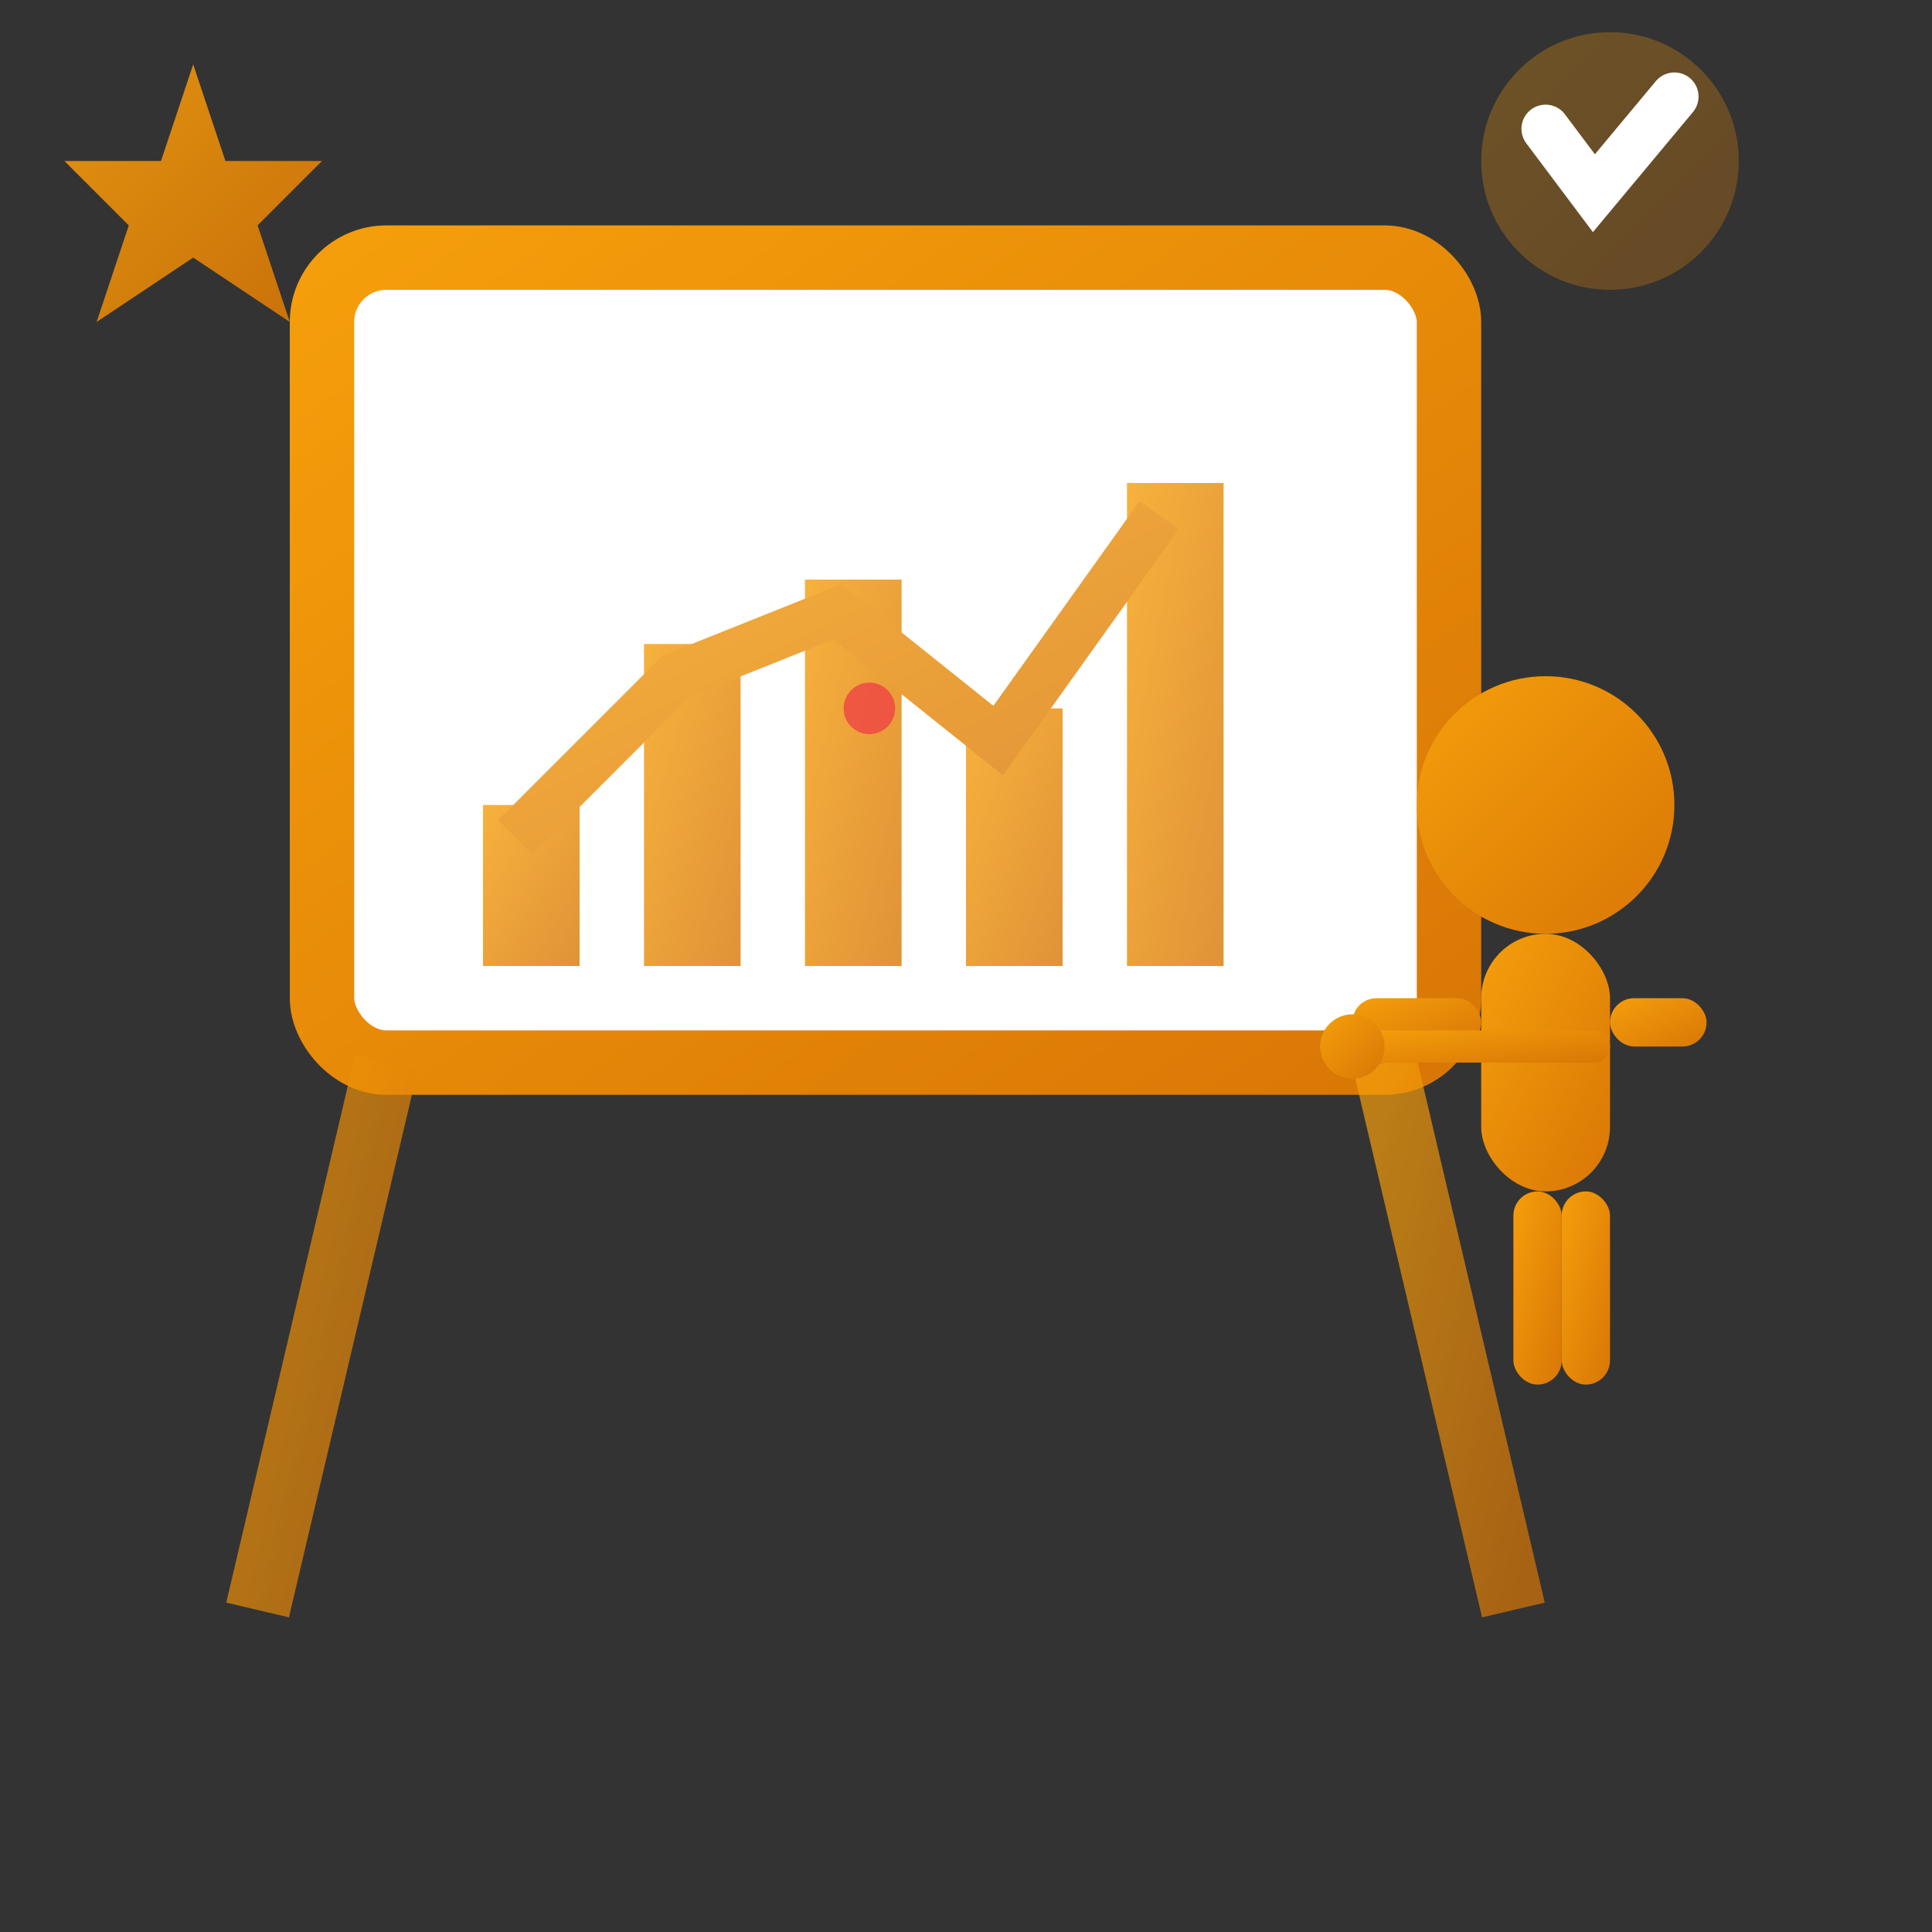 <svg width="60" height="60" viewBox="0 0 60 60" fill="none" xmlns="http://www.w3.org/2000/svg">
  <rect x="0" y="0" width="60" height="60" fill="#333333" stroke="none"/>
  <defs>
    <linearGradient id="presentationGradient" x1="0%" y1="0%" x2="100%" y2="100%">
      <stop offset="0%" style="stop-color:#f59e0b;stop-opacity:1" />
      <stop offset="100%" style="stop-color:#d97706;stop-opacity:1" />
    </linearGradient>
  </defs>
  
  <!-- Presentation screen/board -->
  <rect x="10" y="8" width="35" height="25" fill="white" stroke="url(#presentationGradient)" stroke-width="2" rx="2"/>
  
  <!-- Screen content - chart/graph -->
  <g opacity="0.8">
    <!-- Chart bars -->
    <rect x="15" y="25" width="3" height="5" fill="url(#presentationGradient)"/>
    <rect x="20" y="20" width="3" height="10" fill="url(#presentationGradient)"/>
    <rect x="25" y="18" width="3" height="12" fill="url(#presentationGradient)"/>
    <rect x="30" y="22" width="3" height="8" fill="url(#presentationGradient)"/>
    <rect x="35" y="15" width="3" height="15" fill="url(#presentationGradient)"/>
    
    <!-- Chart line -->
    <polyline points="16,26 21,21 26,19 31,23 36,16" stroke="url(#presentationGradient)" stroke-width="1.5" fill="none"/>
  </g>
  
  <!-- Presenter figure -->
  <g transform="translate(48, 25)">
    <!-- Head -->
    <circle cx="0" cy="0" r="4" fill="url(#presentationGradient)"/>
    
    <!-- Body -->
    <rect x="-2" y="4" width="4" height="8" fill="url(#presentationGradient)" rx="2"/>
    
    <!-- Pointing arm -->
    <rect x="-6" y="6" width="4" height="1.5" fill="url(#presentationGradient)" rx="0.75"/>
    
    <!-- Other arm -->
    <rect x="2" y="6" width="3" height="1.5" fill="url(#presentationGradient)" rx="0.75"/>
    
    <!-- Legs -->
    <rect x="-1" y="12" width="1.5" height="6" fill="url(#presentationGradient)" rx="0.75"/>
    <rect x="0.5" y="12" width="1.5" height="6" fill="url(#presentationGradient)" rx="0.75"/>
  </g>
  
  <!-- Easel/stand -->
  <g opacity="0.7">
    <!-- Left leg -->
    <line x1="12" y1="33" x2="8" y2="50" stroke="url(#presentationGradient)" stroke-width="2"/>
    
    <!-- Right leg -->
    <line x1="43" y1="33" x2="47" y2="50" stroke="url(#presentationGradient)" stroke-width="2"/>
    
    <!-- Center support -->
    <line x1="27" y1="33" x2="27" y2="45" stroke="url(#presentationGradient)" stroke-width="1.5"/>
  </g>
  
  <!-- Pointer/laser -->
  <g transform="translate(42, 32)">
    <rect x="0" y="0" width="8" height="1" fill="url(#presentationGradient)" rx="0.5"/>
    <circle cx="0" cy="0.5" r="1" fill="url(#presentationGradient)"/>
    
    <!-- Laser dot on screen -->
    <circle cx="-15" cy="-10" r="0.8" fill="#ef4444" opacity="0.8"/>
  </g>
  
  <!-- Excellence/quality star -->
  <g transform="translate(2, 2)">
    <polygon points="4,0 5,3 8,3 6,5 7,8 4,6 1,8 2,5 0,3 3,3" fill="url(#presentationGradient)" opacity="0.9"/>
  </g>
  
  <!-- Success indicator -->
  <g transform="translate(50, 5)">
    <circle cx="0" cy="0" r="4" fill="url(#presentationGradient)" opacity="0.3"/>
    <polyline points="-2,-1 -0.5,1 2,-2" stroke="white" stroke-width="1.5" fill="none" stroke-linecap="round"/>
  </g>
</svg>
